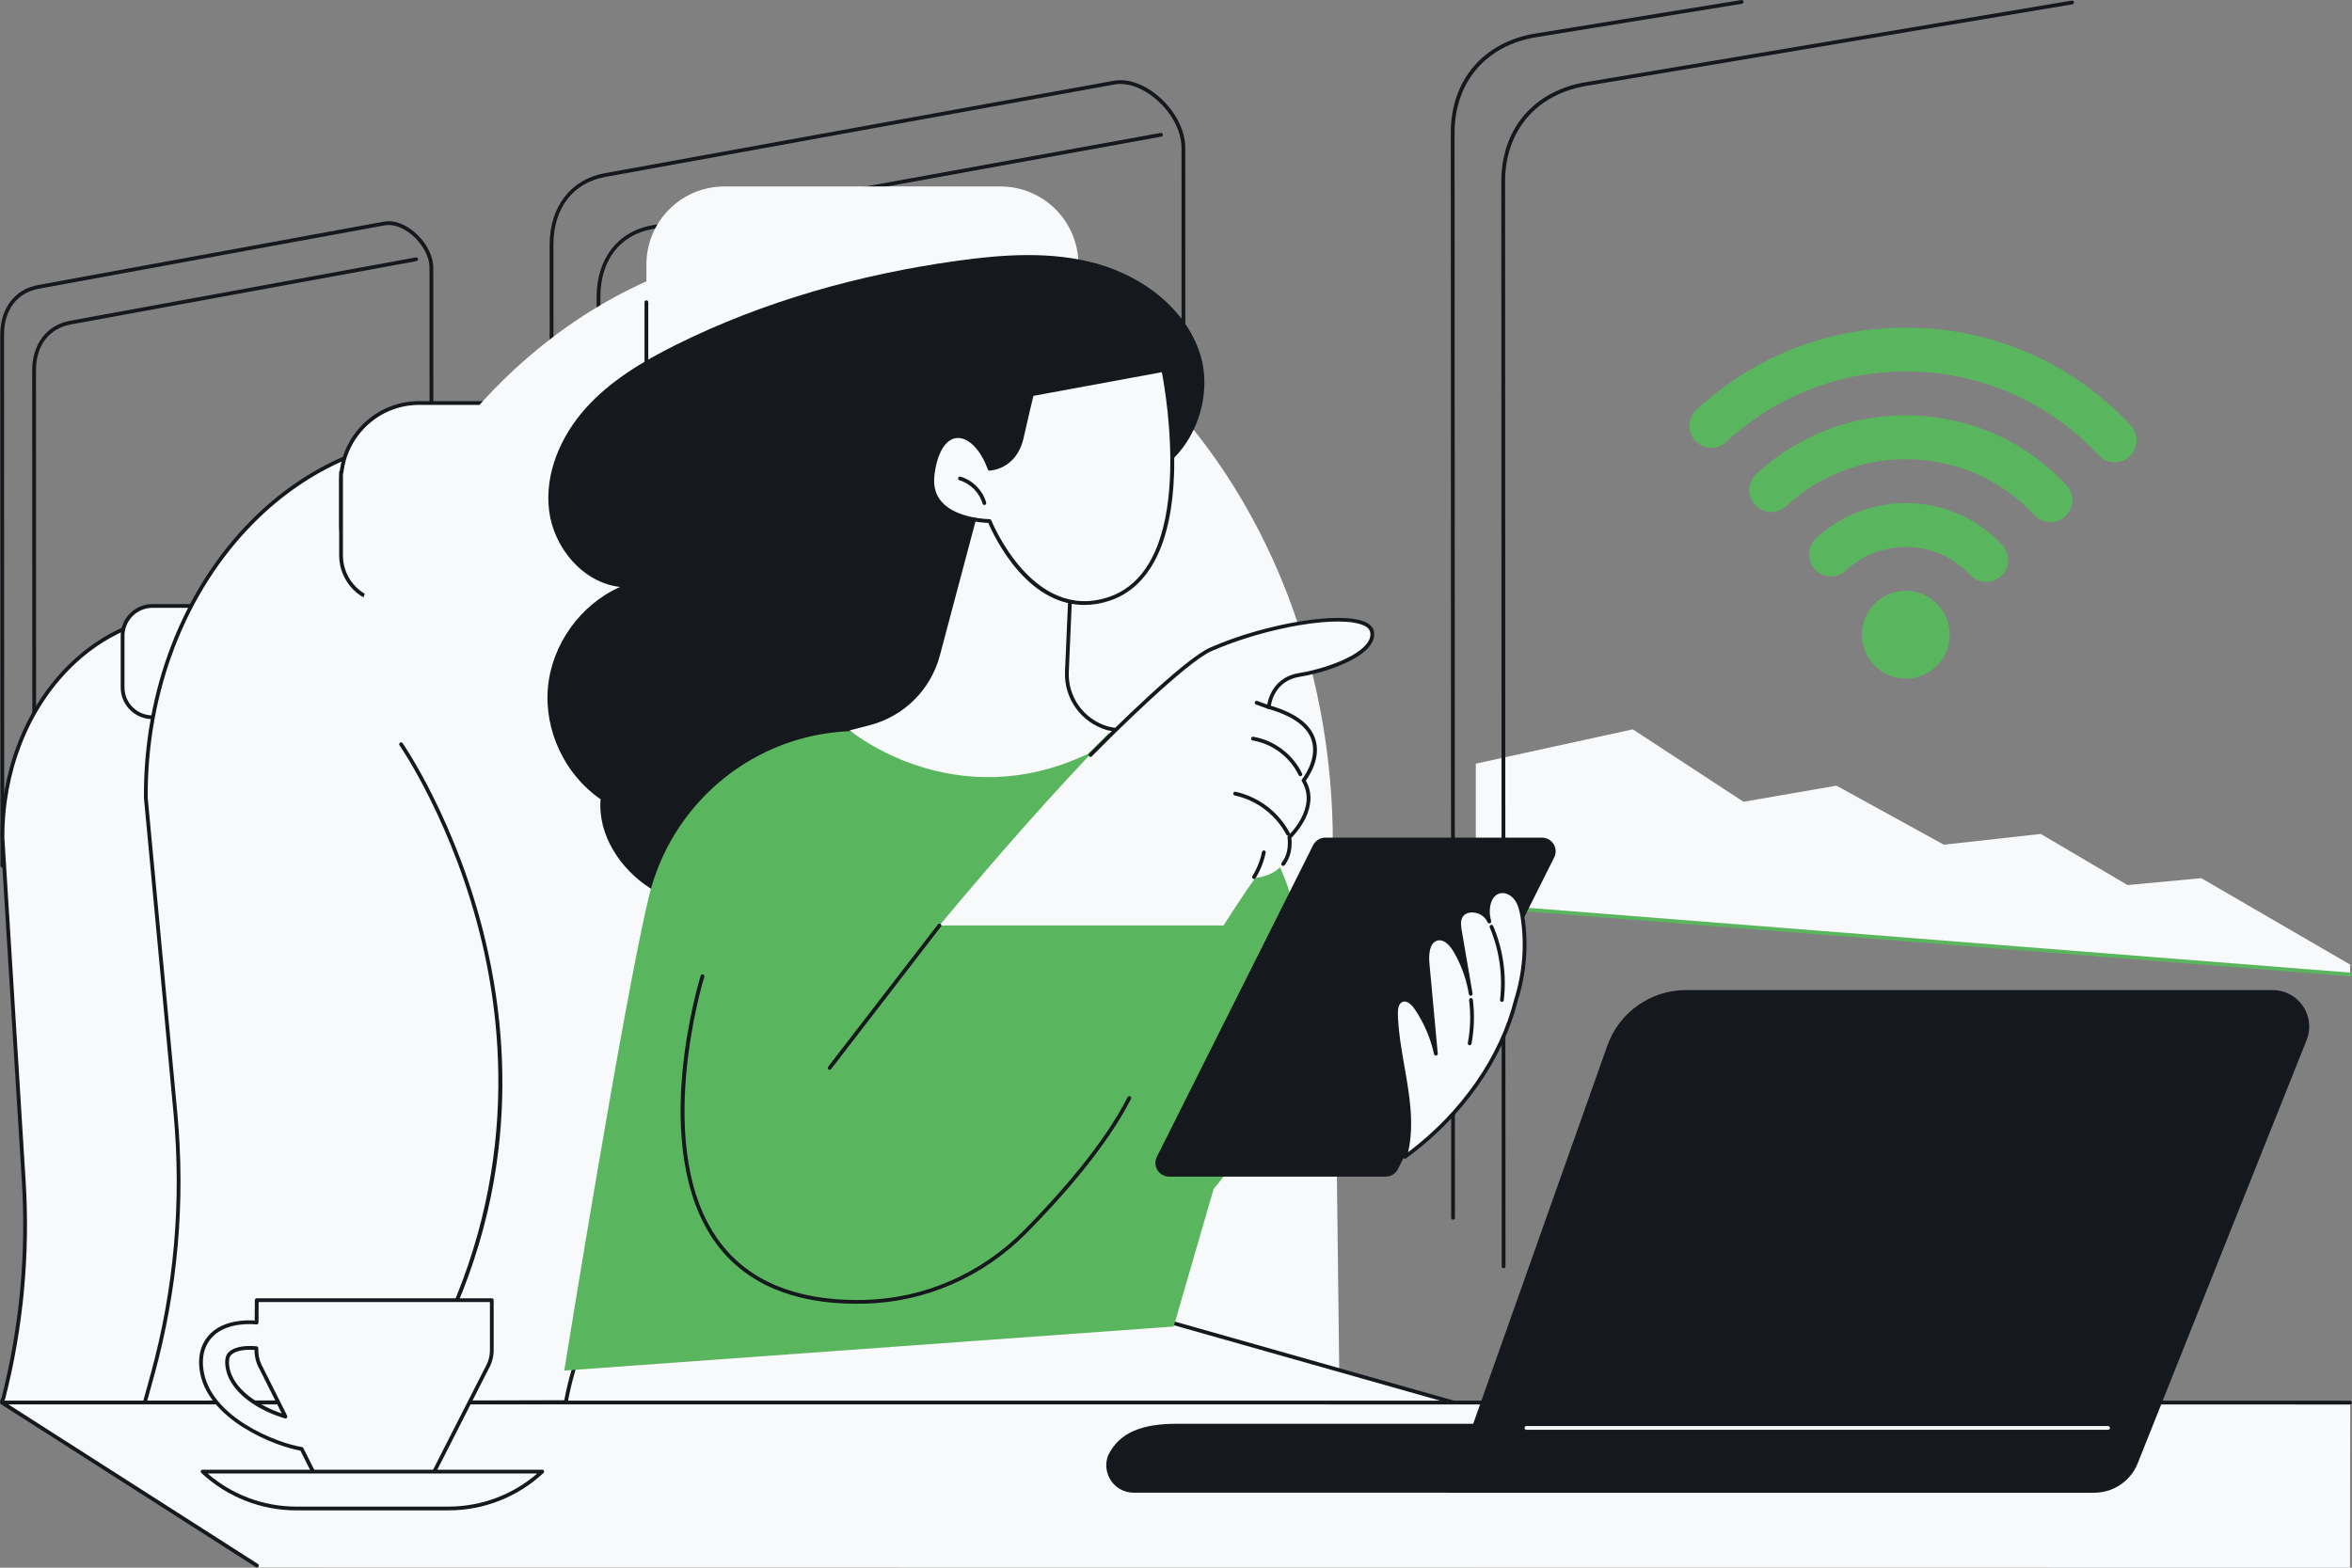 <svg width="240" height="160" viewBox="0 0 240 160" fill="none" xmlns="http://www.w3.org/2000/svg">
<rect x="0" y="0" width="240" height="160" fill="#808080" stroke="none"/>
<g clip-path="url(#clip0_1512_18000)">
<path d="M150.594 77.939L166.611 74.437L177.906 81.828L187.397 80.185L198.352 86.211L208.242 85.113L217.094 90.33L224.62 89.627L239.818 98.453L239.796 99.537L150.594 92.368V77.939Z" fill="#F8F9FA"/>
<path d="M239.807 99.648C239.801 99.648 239.796 99.648 239.792 99.648L150.58 92.618C150.475 92.609 150.395 92.517 150.403 92.411C150.411 92.305 150.507 92.226 150.61 92.234L239.822 99.265C239.927 99.273 240.007 99.366 239.999 99.472C239.991 99.572 239.906 99.649 239.807 99.649V99.648Z" fill="#5AB65E"/>
<path d="M153.428 129.444C153.321 129.444 153.236 129.357 153.236 129.251L153.195 18.542C153.194 13.143 156.518 9.249 161.871 8.377L211.406 0.06C211.511 0.042 211.611 0.113 211.628 0.218C211.646 0.323 211.575 0.422 211.47 0.44L161.934 8.757C156.78 9.597 153.579 13.346 153.581 18.542L153.621 129.251C153.621 129.358 153.534 129.444 153.429 129.444L153.428 129.444Z" fill="#15181C"/>
<path d="M148.271 124.481C148.165 124.481 148.079 124.394 148.079 124.289L148.039 13.579C148.037 8.18 151.361 4.286 156.715 3.414L177.685 0.003C177.789 -0.015 177.889 0.057 177.906 0.162C177.923 0.267 177.852 0.365 177.747 0.383L156.777 3.795C151.623 4.634 148.424 8.383 148.425 13.579L148.465 124.289C148.465 124.395 148.379 124.482 148.273 124.482L148.271 124.481Z" fill="#15181C"/>
<path d="M56.303 104.226C56.197 104.226 56.111 104.139 56.111 104.033L56.086 24.987C56.084 21.105 58.241 18.304 61.713 17.676L113.64 8.245C115.036 7.991 116.674 8.546 118.137 9.768C119.87 11.215 120.946 13.252 120.946 15.085L120.967 79.855C120.967 79.962 120.88 80.048 120.774 80.048C120.669 80.048 120.582 79.962 120.582 79.856L120.562 15.085C120.562 13.364 119.538 11.44 117.891 10.064C116.516 8.916 114.991 8.392 113.709 8.624L61.782 18.055C58.456 18.657 56.47 21.248 56.472 24.987L56.498 104.033C56.498 104.14 56.411 104.226 56.305 104.226L56.303 104.226Z" fill="#15181C"/>
<path d="M61.096 109.547C60.99 109.547 60.904 109.46 60.904 109.354L60.879 30.308C60.878 26.426 63.034 23.625 66.506 22.997L118.433 13.566C118.537 13.546 118.638 13.617 118.656 13.721C118.676 13.826 118.606 13.926 118.501 13.944L66.574 23.376C63.248 23.977 61.263 26.569 61.264 30.307L61.29 109.353C61.29 109.46 61.203 109.547 61.097 109.547H61.096Z" fill="#15181C"/>
<path d="M0.237 88.544C0.13 88.544 0.045 88.457 0.045 88.352L0.027 34.158C0.026 31.466 1.51 29.522 3.9 29.086L39.175 22.62C40.134 22.445 41.257 22.823 42.258 23.658C43.463 24.663 44.212 26.084 44.212 27.37L44.226 71.775C44.226 71.882 44.139 71.969 44.034 71.969C43.928 71.969 43.842 71.882 43.842 71.776L43.828 27.37C43.828 26.197 43.131 24.888 42.012 23.955C41.098 23.194 40.088 22.846 39.245 23.001L3.97 29.465C1.742 29.872 0.412 31.627 0.413 34.159L0.43 88.352C0.43 88.459 0.344 88.546 0.238 88.546L0.237 88.544Z" fill="#15181C"/>
<path d="M3.495 92.192C3.388 92.192 3.303 92.106 3.303 92L3.285 37.806C3.285 35.114 4.769 33.171 7.158 32.734L42.432 26.269C42.539 26.25 42.638 26.319 42.657 26.424C42.676 26.529 42.607 26.629 42.502 26.647L7.227 33.113C4.999 33.52 3.669 35.274 3.67 37.806L3.687 92C3.687 92.107 3.601 92.193 3.495 92.193V92.192Z" fill="#15181C"/>
<path d="M0.22 142.967L0.345 142.706C2.183 135.482 2.885 128.017 2.423 120.578L0.254 85.577C0.254 85.561 0.253 85.544 0.252 85.526C0.186 72.961 8.758 62.751 19.34 62.751C29.923 62.751 50.606 97.675 50.606 110.173C50.606 110.239 51.831 124.458 51.559 142.96L0.219 142.967H0.22Z" fill="#F8F9FA"/>
<path d="M0.22 143.16C0.192 143.16 0.164 143.154 0.137 143.141C0.04 143.094 0 142.98 0.047 142.883L0.164 142.64C1.996 135.431 2.692 128.012 2.232 120.589L0.06 85.533C0.024 78.76 2.503 72.365 6.861 67.981C10.338 64.484 14.77 62.557 19.341 62.557C24.151 62.557 31.534 69.703 39.091 81.672C46.095 92.765 50.8 104.219 50.8 110.174C50.8 110.174 50.804 110.213 50.809 110.28C51.091 113.829 51.992 126.674 51.753 142.963C51.751 143.069 51.666 143.153 51.561 143.153H51.558C51.451 143.151 51.367 143.064 51.368 142.957C51.614 126.265 50.627 112.833 50.426 110.31C50.419 110.223 50.416 110.176 50.416 110.173C50.416 104.285 45.734 92.914 38.766 81.877C32.986 72.724 24.849 62.942 19.342 62.942C14.875 62.942 10.54 64.828 7.136 68.252C2.849 72.564 0.411 78.859 0.446 85.524L0.448 85.569L2.617 120.564C3.08 128.033 2.379 135.498 0.533 142.751C0.531 142.764 0.525 142.776 0.52 142.787L0.394 143.049C0.361 143.118 0.292 143.158 0.22 143.158L0.22 143.16Z" fill="#15181C"/>
<path d="M15.553 73.203H26.34C28.021 73.203 29.383 71.84 29.383 70.159V64.887C29.383 63.206 28.021 61.843 26.34 61.843H15.553C13.873 61.843 12.511 63.206 12.511 64.887V70.159C12.511 71.84 13.873 73.203 15.553 73.203Z" fill="#F8F9FA"/>
<path d="M26.339 73.396H15.551C13.768 73.396 12.316 71.944 12.316 70.159V64.887C12.316 63.103 13.768 61.651 15.551 61.651H26.339C28.123 61.651 29.574 63.103 29.574 64.887V70.159C29.574 71.944 28.123 73.396 26.339 73.396ZM15.551 62.036C13.98 62.036 12.702 63.315 12.702 64.887V70.159C12.702 71.731 13.98 73.011 15.551 73.011H26.339C27.91 73.011 29.189 71.731 29.189 70.159V64.887C29.189 63.315 27.91 62.036 26.339 62.036H15.551Z" fill="#15181C"/>
<path d="M14.881 81.444C14.881 81.427 14.879 81.409 14.878 81.392C14.758 61.066 28.62 44.544 45.736 44.544C62.852 44.544 76.594 60.923 76.594 81.129C76.594 81.235 77.819 142.923 77.818 143.028L14.773 143.142L15.549 140.331C17.945 131.636 18.741 122.577 17.898 113.598L14.88 81.445L14.881 81.444Z" fill="#F8F9FA"/>
<path d="M14.775 143.334C14.714 143.334 14.658 143.306 14.622 143.258C14.585 143.21 14.573 143.148 14.589 143.09L15.364 140.28C17.763 131.576 18.552 122.604 17.708 113.615L14.69 81.463C14.69 81.463 14.69 81.457 14.69 81.455L14.687 81.403C14.622 70.478 18.614 60.163 25.64 53.091C31.24 47.454 38.377 44.35 45.738 44.35C62.859 44.35 76.788 60.849 76.788 81.129C76.79 81.241 77.045 94.14 77.316 107.797C77.737 129.043 78.013 142.973 78.012 143.029C78.011 143.135 77.926 143.22 77.82 143.221L14.775 143.334H14.775ZM15.072 81.43L18.091 113.579C18.938 122.615 18.146 131.632 15.735 140.382L15.027 142.949L77.623 142.836C77.584 140.824 77.237 123.335 76.93 107.805C76.601 91.237 76.402 81.175 76.402 81.129C76.402 61.061 62.646 44.736 45.736 44.736C38.479 44.736 31.439 47.8 25.912 53.363C18.958 60.363 15.007 70.578 15.071 81.391L15.073 81.43H15.072Z" fill="#15181C"/>
<path d="M42.763 61.442H53.146C57.542 61.442 61.105 57.876 61.105 53.477V49.094C61.105 44.696 57.542 41.13 53.146 41.13H42.763C38.367 41.13 34.803 44.696 34.803 49.094V53.477C34.803 57.876 38.367 61.442 42.763 61.442Z" fill="#F8F9FA"/>
<path d="M53.145 61.635H42.761C38.266 61.635 34.609 57.976 34.609 53.478V49.094C34.609 44.597 38.266 40.938 42.761 40.938H53.145C57.64 40.938 61.297 44.597 61.297 49.094V53.478C61.297 57.976 57.64 61.635 53.145 61.635ZM42.761 41.324C38.479 41.324 34.995 44.809 34.995 49.094V53.478C34.995 57.763 38.479 61.249 42.761 61.249H53.145C57.428 61.249 60.912 57.763 60.912 53.478V49.094C60.912 44.809 57.428 41.324 53.145 41.324H42.761Z" fill="#15181C"/>
<path d="M34.801 48.179V56.691C34.801 59.314 36.929 61.441 39.555 61.441H53.941L34.801 48.179Z" fill="#F8F9FA"/>
<path d="M53.941 61.635H39.556C36.828 61.635 34.609 59.417 34.609 56.692V48.18C34.609 48.073 34.696 47.987 34.802 47.987C34.907 47.987 34.994 48.074 34.994 48.18V56.692C34.994 59.205 37.04 61.249 39.555 61.249H53.941C54.047 61.249 54.133 61.336 54.133 61.441C54.133 61.547 54.046 61.634 53.941 61.634L53.941 61.635Z" fill="#15181C"/>
<path d="M32.571 86.597C32.569 86.421 32.566 86.246 32.566 86.069C32.566 52.204 55.722 24.752 84.285 24.752C112.849 24.752 136.005 52.204 136.005 86.069C136.005 86.246 136.692 142.513 136.691 142.688L32.055 142.96L34.859 124.059C35.797 117.735 35.847 111.312 35.007 104.974L32.572 86.597H32.571Z" fill="#F8F9FA"/>
<path d="M73.918 53.073L102.084 53.073C106.479 53.073 110.043 49.507 110.043 45.109V26.994C110.043 22.596 106.479 19.03 102.084 19.03L73.918 19.03C69.522 19.03 65.959 22.596 65.959 26.994V45.109C65.959 49.507 69.522 53.073 73.918 53.073Z" fill="#F8F9FA"/>
<path d="M98.036 53.265H73.926C69.426 53.265 65.766 49.607 65.766 45.111V30.844C65.766 30.737 65.852 30.652 65.958 30.652C66.064 30.652 66.15 30.738 66.15 30.844V45.111C66.15 49.394 69.638 52.879 73.925 52.879H98.035C98.142 52.879 98.227 52.966 98.227 53.072C98.227 53.178 98.141 53.264 98.035 53.264L98.036 53.265Z" fill="#15181C"/>
<path d="M41.67 142.472C41.635 142.472 41.599 142.463 41.568 142.443C41.478 142.386 41.451 142.267 41.508 142.177C52.619 124.484 51.825 107.452 49.203 96.278C46.361 84.169 40.825 76.148 40.769 76.068C40.708 75.981 40.73 75.861 40.816 75.8C40.905 75.739 41.023 75.76 41.085 75.847C41.141 75.927 46.719 84.009 49.578 96.19C51.257 103.345 51.685 110.496 50.849 117.444C49.803 126.13 46.77 134.521 41.833 142.382C41.797 142.44 41.734 142.472 41.67 142.472V142.472Z" fill="#15181C"/>
<path d="M58.471 155.082C56.471 149.726 56.492 142.668 61.006 133.527L120.764 135.439L157.87 145.972C164.504 147.886 167 151.329 169.575 155.106L58.471 155.083L58.471 155.082Z" fill="#F8F9FA"/>
<path d="M58.248 155.31C58.164 155.31 58.087 155.255 58.063 155.17C56.133 148.379 57.065 141.068 60.832 133.442C60.864 133.376 60.931 133.335 61.003 133.334L112.875 132.907C112.888 132.906 112.912 132.909 112.93 132.914L158.369 145.785C163.774 147.166 166.141 150.34 168.882 154.015C169.114 154.327 169.349 154.642 169.59 154.96C169.653 155.045 169.637 155.166 169.552 155.231C169.467 155.294 169.347 155.278 169.282 155.193C169.042 154.875 168.806 154.558 168.573 154.246C165.877 150.629 163.547 147.506 158.269 146.158L112.852 133.292L61.126 133.719C57.447 141.219 56.541 148.4 58.435 155.065C58.464 155.168 58.404 155.274 58.302 155.303C58.285 155.308 58.267 155.311 58.25 155.311L58.248 155.31Z" fill="#15181C"/>
<path d="M122.451 36.108C120.975 31.498 116.627 28.237 111.968 26.923C107.309 25.609 102.349 25.961 97.555 26.633C87.694 28.017 77.976 30.73 69.055 35.155C65.639 36.851 62.287 38.841 59.747 41.685C57.206 44.53 55.553 48.355 56.034 52.138C56.514 55.921 59.481 59.466 63.269 59.907C59.236 61.694 56.313 65.765 55.912 70.156C55.51 74.548 57.645 79.082 61.286 81.57C60.983 85.217 63.302 88.716 66.388 90.683C69.473 92.65 73.207 93.323 76.857 93.586C82.994 94.029 89.322 93.399 94.91 90.822C100.497 88.246 105.274 83.556 107.087 77.676C108.78 72.181 107.81 66.278 107.558 60.533C107.467 58.442 107.491 56.262 108.396 54.375C110.405 50.19 114.821 50.156 118.271 47.96C122.027 45.569 123.788 40.282 122.451 36.106V36.108Z" fill="#15181C"/>
<path d="M57.578 139.882L119.764 135.385L123.843 121.336C123.843 121.336 138.85 104.418 129.989 87.203C126.379 80.189 127.681 76.389 119.843 75.487C111.212 74.493 98.658 73.617 85.751 74.685C76.304 75.467 68.447 82.277 66.218 91.489C63.645 102.125 57.579 139.881 57.579 139.881L57.578 139.882Z" fill="#5AB65E"/>
<path d="M119.295 120.087H141.401C141.931 120.087 142.414 119.788 142.65 119.314L158.594 87.505C159.056 86.578 158.382 85.49 157.346 85.49H135.239C134.71 85.49 134.227 85.789 133.991 86.263L118.046 118.072C117.585 118.999 118.259 120.087 119.295 120.087Z" fill="#15181C"/>
<path d="M142.446 103.505C142.581 108.426 144.695 113.334 143.362 118.073C148.68 114.207 153.104 108.426 154.695 102.051C155.559 99.334 155.796 96.417 155.355 93.6C155.253 92.95 155.107 92.284 154.725 91.749C154.342 91.214 153.666 90.838 153.026 90.988C151.995 91.23 151.679 92.575 151.872 93.615C151.9 93.761 151.933 93.907 151.969 94.052C151.898 93.911 151.816 93.775 151.717 93.647C151.066 92.798 149.508 92.623 149.032 93.581C148.809 94.029 148.888 94.561 148.973 95.053C149.338 97.181 149.704 99.309 150.07 101.437C149.823 99.88 149.279 98.371 148.474 97.016C148.081 96.354 147.445 95.648 146.689 95.797C145.712 95.988 145.571 97.313 145.663 98.304C145.947 101.384 146.232 104.465 146.516 107.545C146.154 105.893 145.476 104.31 144.53 102.909C144.183 102.395 143.603 101.845 143.03 102.082C142.525 102.292 142.432 102.959 142.447 103.506L142.446 103.505Z" fill="#F8F9FA"/>
<path d="M143.363 118.265C143.324 118.265 143.286 118.254 143.252 118.23C143.185 118.183 143.155 118.099 143.177 118.02C144.01 115.062 143.488 112.088 142.938 108.94C142.627 107.164 142.305 105.329 142.255 103.509C142.226 102.434 142.621 102.042 142.957 101.902C143.51 101.673 144.157 102.008 144.691 102.799C145.281 103.671 145.772 104.626 146.147 105.62L145.473 98.319C145.332 96.792 145.773 95.778 146.653 95.605C147.595 95.419 148.304 96.346 148.641 96.914C148.896 97.343 149.125 97.79 149.329 98.249L148.785 95.083C148.709 94.632 148.602 94.013 148.861 93.492C149.075 93.063 149.486 92.798 150.019 92.747C150.599 92.69 151.211 92.897 151.637 93.275C151.556 92.176 151.999 91.028 152.984 90.798C153.752 90.617 154.492 91.087 154.884 91.634C155.29 92.202 155.443 92.899 155.547 93.567C155.989 96.392 155.758 99.345 154.88 102.106C153.365 108.18 149.207 114.06 143.477 118.226C143.443 118.25 143.404 118.263 143.363 118.263L143.363 118.265ZM142.64 103.5C142.689 105.29 143.009 107.112 143.317 108.874C143.82 111.75 144.34 114.718 143.683 117.596C149.117 113.505 153.05 107.849 154.51 102.004C155.373 99.287 155.598 96.396 155.166 93.629C155.069 93.007 154.929 92.363 154.57 91.86C154.265 91.433 153.665 91.035 153.072 91.175C152.111 91.4 151.904 92.716 152.064 93.579C152.087 93.706 152.117 93.841 152.157 94.004C152.181 94.099 152.129 94.197 152.038 94.231C151.946 94.265 151.843 94.225 151.799 94.138C151.727 93.996 151.651 93.874 151.567 93.763C151.24 93.338 150.617 93.077 150.057 93.132C149.827 93.154 149.411 93.254 149.207 93.665C149.019 94.043 149.076 94.502 149.166 95.019L150.207 101.084C150.227 101.191 150.246 101.298 150.262 101.406C150.279 101.511 150.208 101.609 150.103 101.626C149.998 101.643 149.9 101.573 149.882 101.469L149.828 101.152C149.565 99.738 149.044 98.347 148.311 97.113C148.025 96.631 147.44 95.845 146.728 95.984C145.741 96.178 145.812 97.794 145.857 98.284L146.71 107.526C146.72 107.627 146.648 107.718 146.548 107.734C146.446 107.749 146.352 107.684 146.33 107.585C145.976 105.967 145.299 104.387 144.372 103.015C144.213 102.78 143.651 102.033 143.105 102.259C142.698 102.429 142.628 103.027 142.641 103.5H142.64Z" fill="#15181C"/>
<path d="M153.258 102.249C153.25 102.249 153.243 102.249 153.235 102.247C153.129 102.235 153.054 102.139 153.066 102.033C153.362 99.53 152.998 96.98 152.015 94.66C151.974 94.562 152.019 94.449 152.117 94.407C152.215 94.366 152.328 94.411 152.37 94.509C153.378 96.892 153.752 99.509 153.449 102.078C153.438 102.176 153.355 102.249 153.258 102.249Z" fill="#15181C"/>
<path d="M149.966 106.68C149.955 106.68 149.943 106.679 149.93 106.676C149.826 106.657 149.757 106.555 149.777 106.451C150.047 105.007 150.092 103.535 149.91 102.077C149.897 101.971 149.972 101.875 150.077 101.862C150.184 101.849 150.279 101.924 150.292 102.029C150.478 103.527 150.432 105.038 150.155 106.522C150.138 106.615 150.056 106.68 149.965 106.68H149.966Z" fill="#15181C"/>
<path d="M132.594 68.883C129.649 69.346 129.466 72.168 129.466 72.168C137.31 74.387 133.013 79.651 133.013 79.651C134.754 82.516 131.573 85.44 131.573 85.44C132.015 89.354 128.103 89.6 128.103 89.6C127.527 90.341 126.304 92.191 124.849 94.458H95.863C99.966 89.513 117.187 69.053 123.568 66.266C130.426 63.271 139.503 62.219 139.995 64.438C140.489 66.656 135.539 68.421 132.594 68.883Z" fill="#F8F9FA"/>
<path d="M130.932 88.375C130.891 88.375 130.849 88.362 130.813 88.334C130.729 88.268 130.714 88.148 130.78 88.064C131.3 87.398 131.502 86.523 131.382 85.462C131.375 85.401 131.398 85.34 131.443 85.298C131.474 85.27 134.486 82.445 132.849 79.752C132.807 79.682 132.813 79.593 132.864 79.53C132.88 79.51 134.47 77.526 133.851 75.567C133.401 74.14 131.908 73.06 129.414 72.354C129.327 72.33 129.268 72.246 129.274 72.156C129.276 72.127 129.501 69.175 132.563 68.694C134.827 68.338 138.491 67.139 139.549 65.585C139.804 65.21 139.889 64.849 139.807 64.481C139.755 64.243 139.566 64.04 139.247 63.879C136.937 62.703 129.354 63.95 123.644 66.443C121.038 67.581 113.619 74.959 111.408 77.193C111.333 77.268 111.211 77.269 111.135 77.194C111.06 77.119 111.059 76.998 111.133 76.921C113.357 74.675 120.82 67.256 123.49 66.09C129.285 63.559 137.028 62.318 139.422 63.535C139.848 63.752 140.104 64.042 140.183 64.397C140.288 64.867 140.181 65.34 139.866 65.802C138.681 67.543 134.794 68.734 132.623 69.075C130.249 69.448 129.766 71.457 129.677 72.029C132.21 72.774 133.738 73.926 134.219 75.454C134.82 77.362 133.587 79.205 133.245 79.667C134.757 82.347 132.237 85.051 131.774 85.513C131.883 86.637 131.651 87.575 131.083 88.302C131.045 88.351 130.989 88.376 130.931 88.376L130.932 88.375Z" fill="#15181C"/>
<path d="M132.689 79.22C132.617 79.22 132.548 79.18 132.515 79.11C131.635 77.265 129.837 75.911 127.821 75.574C127.716 75.557 127.645 75.457 127.663 75.352C127.68 75.247 127.779 75.176 127.885 75.194C130.023 75.55 131.93 76.988 132.863 78.944C132.909 79.04 132.868 79.154 132.772 79.201C132.745 79.214 132.717 79.22 132.689 79.22Z" fill="#15181C"/>
<path d="M131.438 85.3C131.368 85.3 131.301 85.263 131.267 85.197C130.204 83.168 128.232 81.668 125.992 81.186C125.888 81.164 125.822 81.061 125.844 80.957C125.867 80.853 125.969 80.787 126.073 80.81C128.424 81.315 130.493 82.889 131.609 85.018C131.659 85.112 131.622 85.228 131.528 85.278C131.499 85.293 131.468 85.3 131.438 85.3H131.438Z" fill="#15181C"/>
<path d="M127.959 89.712C127.925 89.712 127.89 89.702 127.857 89.683C127.766 89.627 127.738 89.508 127.794 89.418C128.265 88.656 128.595 87.825 128.776 86.948C128.798 86.844 128.9 86.777 129.003 86.799C129.107 86.82 129.174 86.922 129.152 87.026C128.962 87.947 128.616 88.82 128.122 89.621C128.085 89.68 128.022 89.713 127.958 89.713L127.959 89.712Z" fill="#15181C"/>
<path d="M129.471 72.367C129.449 72.367 129.426 72.364 129.404 72.356L128.162 71.903C128.062 71.866 128.011 71.756 128.047 71.656C128.083 71.555 128.193 71.503 128.294 71.54L129.536 71.993C129.636 72.03 129.688 72.14 129.652 72.24C129.624 72.318 129.549 72.367 129.471 72.367Z" fill="#15181C"/>
<path d="M93.16 94.458H124.846L118.258 107.298C116.3 111.114 111.263 117.709 106.733 123.329C101.576 129.727 93.614 133.198 85.414 132.64L67.074 131.392L93.159 94.459L93.16 94.458Z" fill="#5AB65E"/>
<path d="M84.657 109.183C84.616 109.183 84.575 109.17 84.54 109.143C84.456 109.078 84.44 108.957 84.505 108.873L95.709 94.34C95.773 94.256 95.895 94.24 95.979 94.305C96.062 94.37 96.078 94.491 96.013 94.575L84.81 109.108C84.772 109.157 84.714 109.183 84.657 109.183Z" fill="#15181C"/>
<path d="M87.451 133.065C80.985 133.065 76.183 131.038 73.171 127.035C69.418 122.047 69.165 114.842 69.614 109.676C70.099 104.094 71.484 99.625 71.498 99.58C71.529 99.479 71.637 99.422 71.739 99.454C71.84 99.486 71.897 99.594 71.865 99.696C71.81 99.872 66.427 117.431 73.479 126.803C76.414 130.703 81.113 132.678 87.451 132.678C87.695 132.678 87.941 132.676 88.191 132.67C94.333 132.525 100.139 129.983 104.542 125.513C107.988 122.014 112.61 116.825 115.066 111.974C115.114 111.879 115.23 111.841 115.325 111.889C115.419 111.937 115.458 112.053 115.41 112.148C112.931 117.044 108.281 122.265 104.817 125.783C100.344 130.325 94.442 132.908 88.2 133.054C87.947 133.061 87.697 133.063 87.45 133.063L87.451 133.065Z" fill="#15181C"/>
<path d="M100.125 51.018L95.901 66.909C94.973 70.402 92.231 73.121 88.731 74.02L86.707 74.541C86.707 74.541 97.309 83.439 111.004 76.942C112.29 75.711 113.531 74.422 113.531 74.422L112.9 74.267C110.354 73.526 108.643 71.141 108.759 68.491L109.318 55.669L100.125 51.016V51.018Z" fill="#F8F9FA"/>
<path d="M113.783 74.676C113.771 74.676 113.757 74.675 113.745 74.673L112.97 74.518C110.315 73.746 108.555 71.291 108.674 68.545L109.232 55.722C109.236 55.615 109.324 55.535 109.433 55.537C109.54 55.542 109.622 55.632 109.617 55.739L109.059 68.561C108.947 71.129 110.593 73.425 113.062 74.144L113.82 74.294C113.924 74.315 113.992 74.416 113.971 74.521C113.953 74.612 113.873 74.675 113.783 74.675V74.676Z" fill="#15181C"/>
<path d="M118.706 37.763C118.706 37.763 122.983 57.919 113.119 61.141C105.139 63.747 100.974 53.176 100.974 53.176C100.974 53.176 94.607 53.184 95.154 48.512C95.795 43.059 99.413 43.512 100.974 47.839C100.974 47.839 103.552 47.798 104.257 44.665C104.962 41.532 105.294 40.235 105.294 40.235L118.705 37.763H118.706Z" fill="#F8F9FA"/>
<path d="M110.651 61.742C108.232 61.742 105.938 60.567 103.911 58.264C102.119 56.228 101.078 53.914 100.846 53.367C100.192 53.349 97.311 53.17 95.816 51.491C95.11 50.698 94.824 49.688 94.965 48.49C95.257 46 96.197 44.483 97.544 44.328C98.896 44.171 100.285 45.466 101.106 47.637C101.627 47.58 103.491 47.197 104.07 44.623C104.768 41.524 105.106 40.202 105.108 40.189C105.127 40.116 105.186 40.061 105.26 40.047L118.672 37.575C118.776 37.555 118.873 37.622 118.895 37.724C118.906 37.775 119.967 42.849 119.805 48.251C119.588 55.46 117.297 59.981 113.18 61.325C112.326 61.604 111.48 61.742 110.65 61.742H110.651ZM100.975 52.984C101.054 52.984 101.126 53.032 101.155 53.105C101.196 53.209 105.349 63.477 113.061 60.957C122.153 57.987 118.949 40.011 118.555 37.986L105.452 40.401C105.356 40.788 105.025 42.132 104.446 44.706C103.716 47.949 101.006 48.03 100.978 48.031H100.975C100.894 48.031 100.822 47.98 100.794 47.903C100.056 45.856 98.769 44.573 97.589 44.709C96.452 44.84 95.614 46.27 95.348 48.533C95.221 49.617 95.476 50.525 96.105 51.232C97.645 52.964 100.934 52.982 100.975 52.982V52.984Z" fill="#15181C"/>
<path d="M100.447 51.54C100.363 51.54 100.286 51.484 100.262 51.399C99.947 50.28 99.02 49.346 97.904 49.019C97.802 48.99 97.744 48.883 97.773 48.781C97.803 48.678 97.91 48.62 98.012 48.65C99.253 49.012 100.282 50.05 100.632 51.294C100.661 51.397 100.602 51.503 100.5 51.532C100.482 51.538 100.465 51.539 100.447 51.539V51.54Z" fill="#15181C"/>
<path d="M239.818 143.21L0.215 143.147L26.377 159.977L239.795 160L239.818 143.21Z" fill="#F8F9FA"/>
<path d="M26.218 159.977C26.183 159.977 26.147 159.968 26.115 159.947L0.089 143.308C0.017 143.261 -0.016 143.173 0.008 143.091C0.032 143.008 0.108 142.952 0.193 142.952L176.253 142.953C176.359 142.953 176.445 143.04 176.445 143.146C176.445 143.252 176.359 143.338 176.253 143.338L0.852 143.336L26.323 159.621C26.413 159.678 26.439 159.797 26.381 159.887C26.344 159.945 26.282 159.976 26.218 159.976V159.977Z" fill="#15181C"/>
<path d="M239.797 143.345L176.255 143.335C176.148 143.335 176.062 143.248 176.062 143.142C176.062 143.037 176.149 142.95 176.255 142.95L239.797 142.96C239.903 142.96 239.989 143.047 239.989 143.153C239.989 143.259 239.902 143.345 239.797 143.345Z" fill="#15181C"/>
<path d="M26.2 132.698L26.185 134.983C25.478 134.912 23.078 134.795 21.603 136.25C21.001 136.844 20.33 137.93 20.557 139.739C21.168 144.625 27.995 147.461 30.783 147.875L31.959 150.221C32.616 151.367 33.838 152.074 35.161 152.074H41.098C42.412 152.074 43.628 151.376 44.288 150.241L49.687 139.637C50.014 139.075 50.187 138.437 50.187 137.786V132.697H26.202L26.2 132.698ZM23.197 139.409C23.085 138.524 23.373 138.236 23.468 138.143C24.119 137.511 25.471 137.531 26.166 137.596V137.79C26.162 138.438 26.33 139.077 26.652 139.639L29.127 144.576C26.761 143.884 23.53 142.084 23.195 139.408L23.197 139.409Z" fill="#F8F9FA"/>
<path d="M41.095 152.268H35.158C33.77 152.268 32.478 151.52 31.789 150.317L30.652 148.05C28.118 147.63 21.005 144.887 20.363 139.762C20.127 137.876 20.832 136.737 21.465 136.113C22.874 134.724 25.081 134.71 25.991 134.774L26.005 132.697C26.005 132.591 26.092 132.505 26.197 132.505H50.181C50.288 132.505 50.374 132.592 50.374 132.698V137.787C50.374 138.47 50.192 139.144 49.848 139.735L44.455 150.329C43.757 151.529 42.471 152.268 41.093 152.268H41.095ZM25.42 135.14C24.412 135.14 22.81 135.329 21.737 136.387C21.165 136.95 20.53 137.985 20.747 139.714C21.37 144.689 28.442 147.333 30.809 147.684C30.871 147.694 30.925 147.732 30.953 147.788L32.13 150.134C32.746 151.209 33.909 151.882 35.16 151.882H41.096C42.338 151.882 43.497 151.217 44.12 150.145L49.513 139.551C49.828 139.009 49.992 138.403 49.992 137.787V132.89H26.391L26.377 134.984C26.377 135.038 26.354 135.09 26.314 135.126C26.273 135.162 26.218 135.18 26.166 135.174C26.002 135.157 25.741 135.138 25.421 135.138L25.42 135.14ZM29.127 144.769C29.109 144.769 29.09 144.767 29.073 144.762C26.487 144.004 23.345 142.154 23.005 139.433C22.88 138.445 23.221 138.113 23.334 138.005C24.043 137.317 25.424 137.333 26.185 137.405C26.285 137.415 26.361 137.499 26.36 137.598L26.358 137.791C26.355 138.405 26.515 139.011 26.82 139.544L29.299 144.491C29.333 144.559 29.324 144.642 29.275 144.7C29.238 144.745 29.183 144.769 29.127 144.769ZM23.386 139.385C23.703 141.911 26.727 143.569 28.751 144.256L26.48 139.726C26.146 139.145 25.968 138.472 25.972 137.789V137.774C25.341 137.731 24.164 137.735 23.601 138.281C23.392 138.484 23.32 138.856 23.386 139.384V139.385Z" fill="#15181C"/>
<path d="M38.003 144.939C39.663 144.939 41.01 143.595 41.01 141.937C41.01 140.279 39.663 138.934 38.003 138.934C36.342 138.934 34.996 140.279 34.996 141.937C34.996 143.595 36.342 144.939 38.003 144.939Z" fill="#F8F9FA"/>
<path d="M45.757 153.958H30.246C26.695 153.958 23.277 152.613 20.676 150.192H55.327C52.726 152.612 49.308 153.958 45.757 153.958Z" fill="#F8F9FA"/>
<path d="M45.758 154.151H30.247C26.636 154.151 23.191 152.796 20.546 150.333C20.487 150.279 20.469 150.195 20.498 150.122C20.527 150.048 20.598 150 20.677 150H55.328C55.408 150 55.479 150.048 55.508 150.122C55.536 150.195 55.517 150.279 55.459 150.333C52.814 152.795 49.369 154.151 45.758 154.151ZM21.179 150.385C23.7 152.568 26.9 153.765 30.246 153.765H45.758C49.103 153.765 52.303 152.568 54.824 150.385H21.179Z" fill="#15181C"/>
<path d="M213.157 152.347H115.754C115.177 152.347 114.6 152.199 114.125 151.873C113.01 151.108 112.624 149.74 113.065 148.564C114.213 146.159 116.587 145.312 120.097 145.312H219.548L218.257 148.815C217.461 150.939 215.429 152.347 213.157 152.347Z" fill="#15181C"/>
<path d="M213.708 152.347C215.656 152.347 217.407 151.161 218.128 149.355L235.371 106.147C235.829 105.001 235.688 103.703 234.994 102.681C234.3 101.659 233.145 101.047 231.908 101.047H172.045C168.438 101.047 165.222 103.316 164.017 106.712L147.832 152.347H213.708Z" fill="#15181C"/>
<path d="M215.109 145.929H155.759C155.652 145.929 155.566 145.842 155.566 145.736C155.566 145.63 155.653 145.544 155.759 145.544H215.109C215.216 145.544 215.301 145.63 215.301 145.736C215.301 145.842 215.215 145.929 215.109 145.929Z" fill="#F8F9FA"/>
<path d="M215.702 47.178C215.129 47.158 214.564 46.919 214.143 46.466C209.259 41.22 202.614 38.189 195.431 37.932C188.247 37.675 181.402 40.222 176.156 45.105C175.252 45.948 173.833 45.897 172.991 44.992C172.148 44.087 172.199 42.668 173.105 41.826C179.226 36.129 187.213 33.156 195.591 33.456C203.971 33.756 211.723 37.292 217.422 43.414C218.266 44.32 218.215 45.737 217.309 46.579C216.856 47.001 216.275 47.198 215.703 47.178H215.702Z" fill="#5AB65E"/>
<path d="M209.145 53.282C208.573 53.262 208.007 53.023 207.586 52.57C204.33 49.073 199.9 47.053 195.111 46.882C190.322 46.71 185.759 48.408 182.262 51.663C181.357 52.506 179.939 52.455 179.097 51.55C178.254 50.644 178.304 49.227 179.21 48.385C183.583 44.315 189.287 42.191 195.272 42.405C201.256 42.619 206.795 45.145 210.865 49.519C211.708 50.424 211.657 51.842 210.751 52.684C210.298 53.105 209.717 53.303 209.145 53.282Z" fill="#5AB65E"/>
<path d="M202.588 59.387C202.016 59.367 201.451 59.127 201.029 58.675C197.663 55.058 191.983 54.856 188.367 58.221C187.463 59.064 186.044 59.013 185.202 58.107C184.359 57.201 184.41 55.784 185.316 54.942C190.739 49.894 199.26 50.199 204.309 55.622C205.152 56.528 205.101 57.945 204.195 58.787C203.743 59.209 203.161 59.407 202.589 59.386L202.588 59.387Z" fill="#5AB65E"/>
<path d="M194.308 69.255C193.112 69.213 192.004 68.706 191.189 67.83C190.374 66.955 189.948 65.814 189.991 64.618C190.034 63.422 190.54 62.314 191.416 61.499C192.292 60.684 193.433 60.259 194.628 60.301C195.824 60.344 196.932 60.851 197.747 61.727C198.562 62.602 198.988 63.743 198.945 64.939C198.902 66.135 198.396 67.243 197.52 68.058C196.644 68.873 195.503 69.298 194.308 69.255Z" fill="#5AB65E"/>
</g>
<defs>
<clipPath id="clip0_1512_18000">
<rect width="240" height="160" fill="white"/>
</clipPath>
</defs>
</svg>
